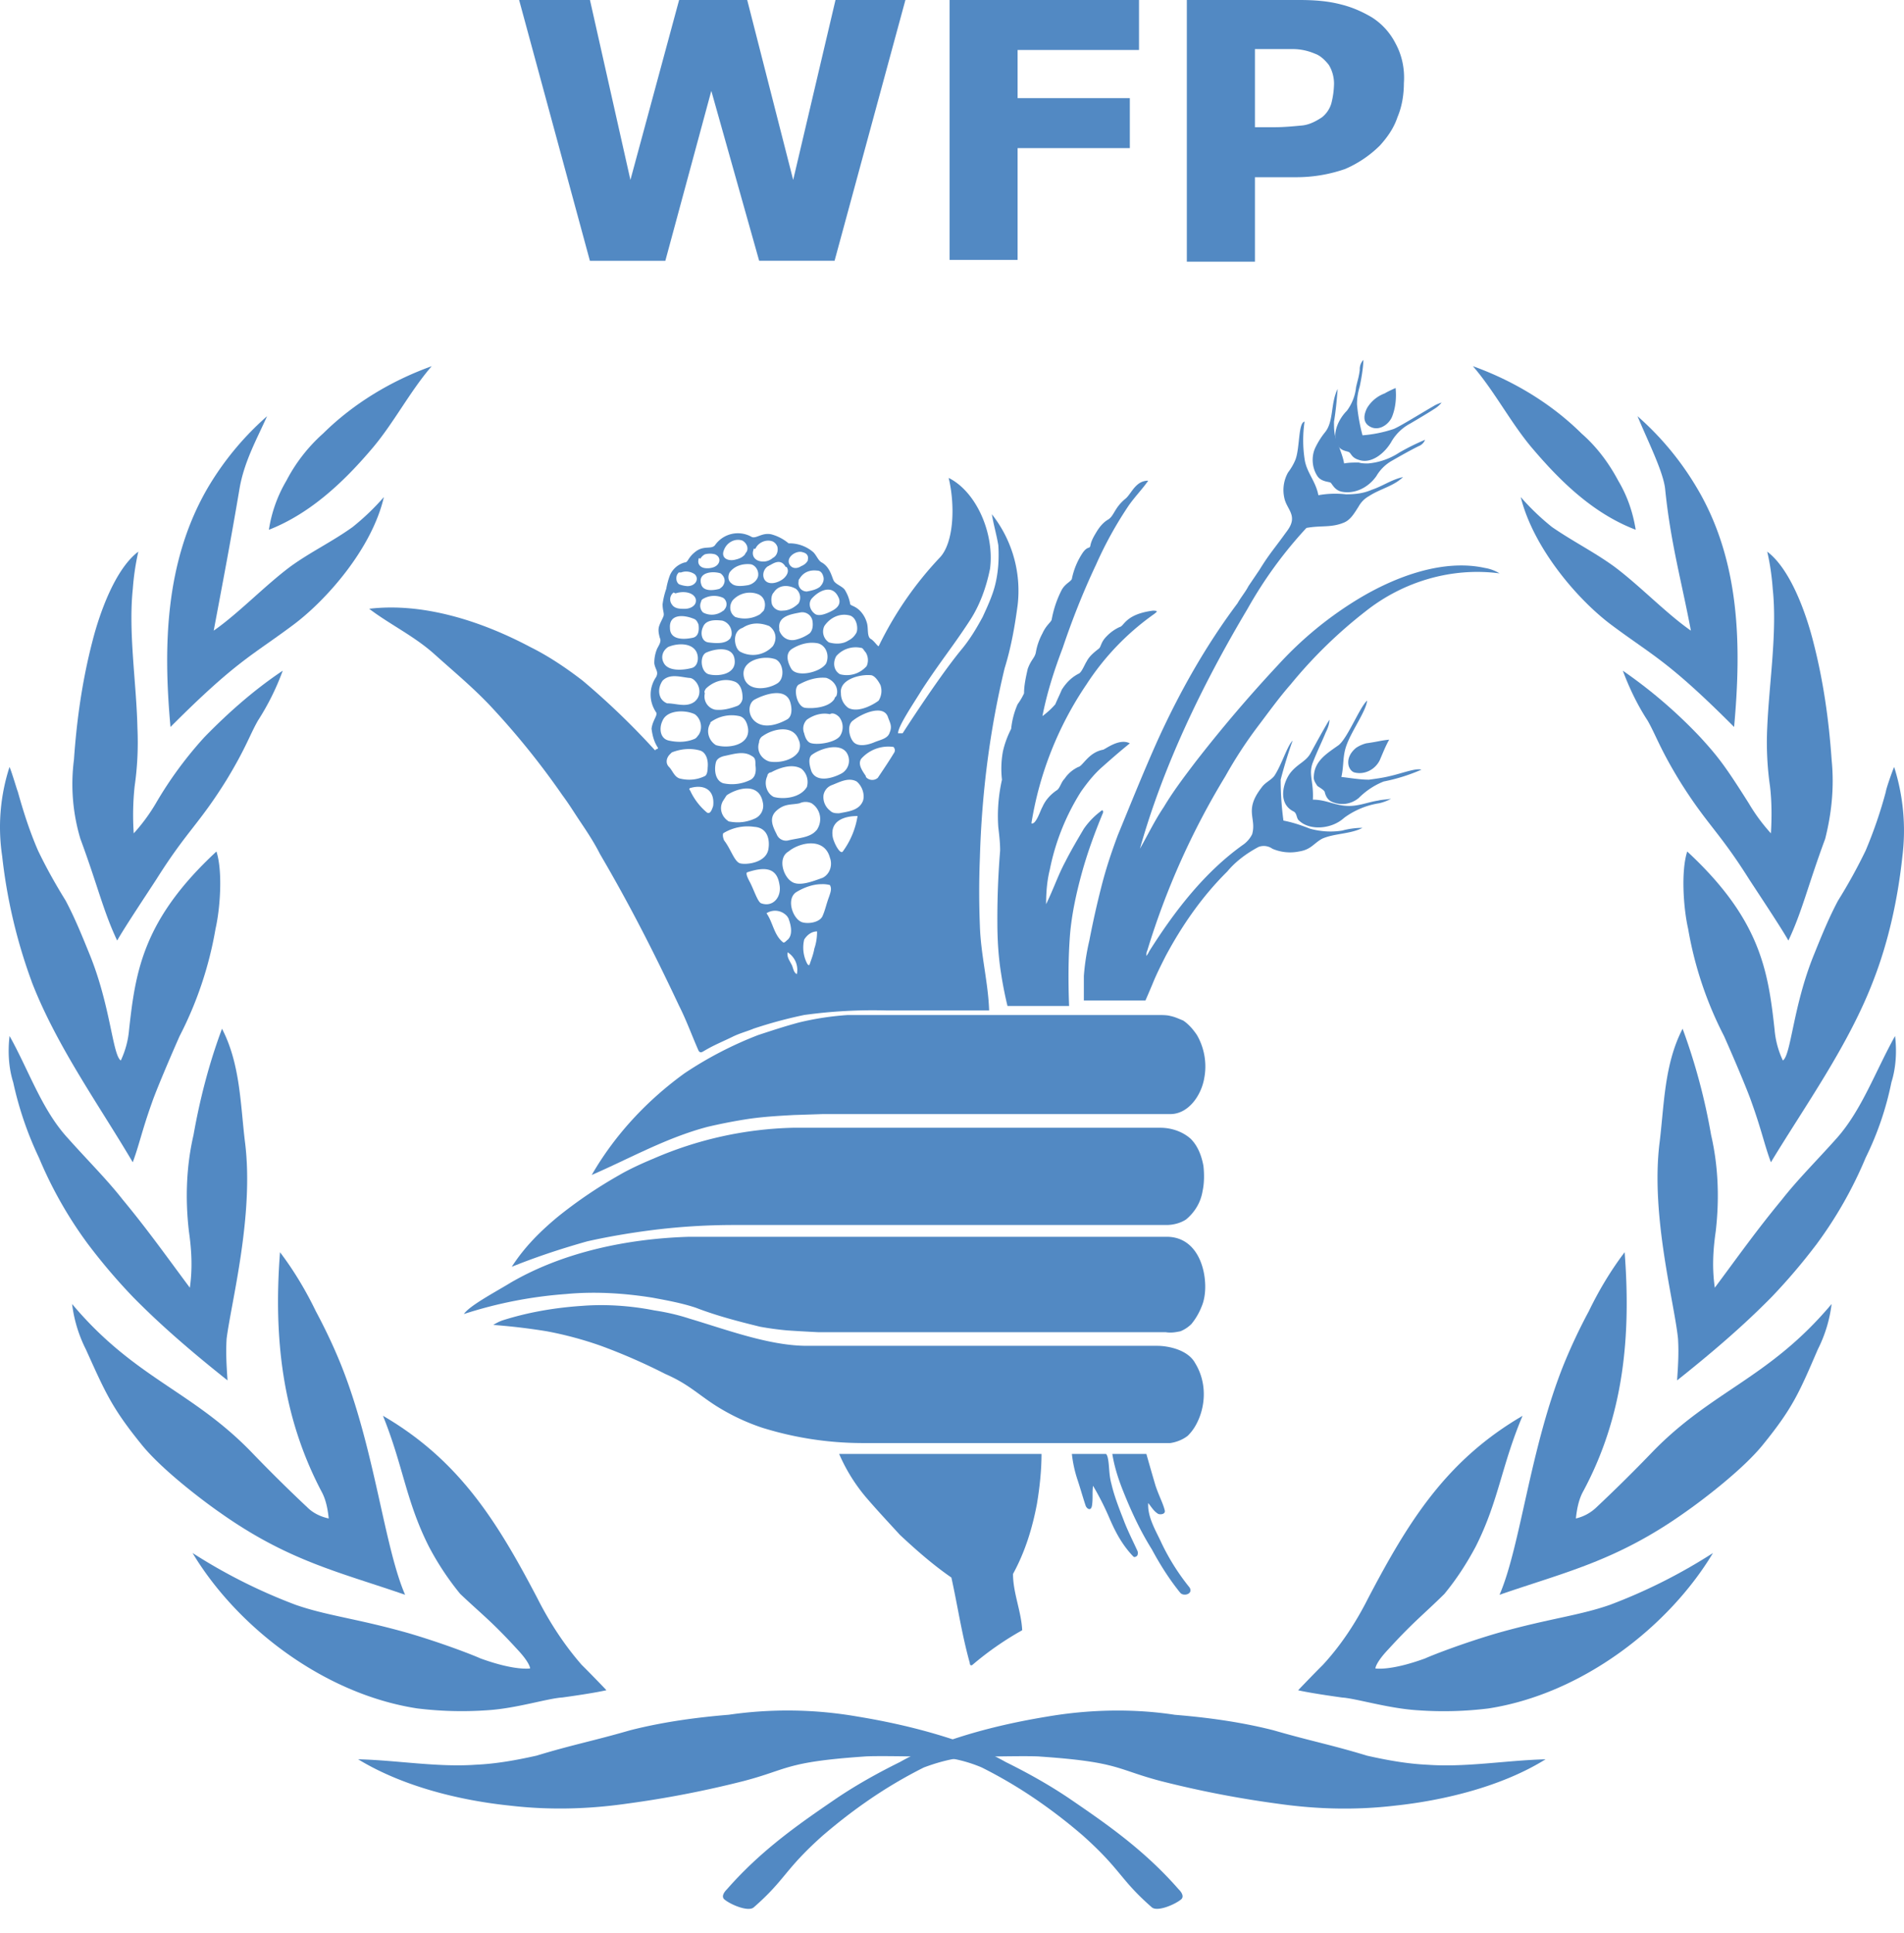 <svg width="68" height="69" viewBox="0 0 68 69" fill="none" xmlns="http://www.w3.org/2000/svg"><path d="M39.135 20.179a13.7 13.7 0 0 1 1.183-2.142c.23-.324.46-.551.69-.876a.56.56 0 0 0-.329.098c-.23.162-.328.421-.492.551-.395.325-.395.617-.625.746-.164.098-.295.26-.394.422-.098.162-.197.324-.23.52-.033.096-.098 0-.263.226a2.6 2.6 0 0 0-.394.941c-.032.097-.23.162-.361.39a3.8 3.8 0 0 0-.361 1.07c-.033.097-.197.195-.329.487a2.2 2.2 0 0 0-.23.648c-.033.227-.164.26-.295.617-.066.292-.132.584-.132.876a2.4 2.4 0 0 1-.23.389 2.9 2.9 0 0 0-.23.876c-.131.26-.23.519-.295.81a3.4 3.4 0 0 0-.033 1.007 5.8 5.8 0 0 0-.132 1.687c.033.292.066.551.066.843a30 30 0 0 0-.099 2.53c0 .617.033 1.233.132 1.85.098.649.23 1.168.23 1.168h2.2c-.032-.844-.032-1.72.034-2.563.065-.747.23-1.493.427-2.206.197-.714.46-1.428.755-2.141 0-.033 0-.13-.098-.033a2.7 2.7 0 0 0-.592.617c-.23.389-.46.778-.657 1.167-.262.487-.394.909-.69 1.525 0-.422.033-.843.132-1.233a8.2 8.2 0 0 1 1.117-2.79c.23-.324.46-.616.755-.876.329-.291.624-.551.986-.843-.362-.195-.854.195-.953.227-.525.097-.723.584-.887.616a1.2 1.2 0 0 0-.492.422c-.132.13-.165.357-.296.422q-.345.243-.493.584c-.066.097-.23.649-.394.584a12.3 12.3 0 0 1 1.97-4.964 9.2 9.2 0 0 1 2.399-2.498c.131-.097.164-.13-.033-.13-.985.13-1.018.552-1.183.584a1.5 1.5 0 0 0-.46.325c-.23.227-.197.39-.295.454-.164.13-.329.26-.427.454-.066.098-.164.357-.263.422-.263.13-.46.324-.624.584-.066.162-.164.357-.23.519a2.8 2.8 0 0 1-.46.422c.164-.844.427-1.655.723-2.433.328-.974.722-1.98 1.182-2.953m2.234 6.196c.788-1.72 1.708-3.342 2.825-4.834.131-.227.296-.422.394-.616l.395-.584c.36-.584.525-.747.92-1.298.098-.13.196-.26.23-.422.065-.324-.198-.519-.264-.843a1.28 1.28 0 0 1 .132-.909c.098-.13.197-.291.263-.454.164-.421.098-1.33.328-1.362a4.5 4.5 0 0 0 0 1.33c.066.486.394.778.493 1.297a3.4 3.4 0 0 1 .985-.032c.329 0 .624-.032.92-.162.394-.13.69-.357 1.117-.454-.329.324-.821.421-1.215.68a.94.94 0 0 0-.362.358c-.164.26-.296.486-.525.584-.46.194-.822.097-1.347.194a15.2 15.2 0 0 0-2.103 2.888c-1.642 2.757-3.022 5.644-3.843 8.564.296-.519.526-1.006.854-1.492.329-.552.723-1.07 1.117-1.59a50 50 0 0 1 2.956-3.471 13 13 0 0 1 2.825-2.336c1.38-.843 3.088-1.46 4.566-1.135.197.032.362.097.526.194-1.708-.227-3.45.292-4.796 1.363a16.7 16.7 0 0 0-2.66 2.595c-.428.487-.822 1.038-1.216 1.557a15.5 15.5 0 0 0-1.117 1.72 27.2 27.2 0 0 0-2.792 6.229c-.033.065-.033.13-.033.194a.7.7 0 0 0 .099-.162c.92-1.46 2.003-2.855 3.383-3.828a1 1 0 0 0 .296-.357c.164-.584-.296-.843.328-1.654.132-.195.329-.26.46-.422.263-.39.46-1.07.657-1.265a17 17 0 0 0-.427 1.395q0 .73.099 1.46c.328.064.624.162.952.291.361.098.756.13 1.15.065.23-.064.493-.097.722-.097-.427.227-1.018.195-1.445.39-.296.162-.394.389-.821.454a1.6 1.6 0 0 1-.953-.098.53.53 0 0 0-.492-.065c-.427.227-.822.52-1.117.876-.887.876-1.61 1.914-2.201 3.017-.164.325-.329.65-.46.974-.066.162-.263.616-.263.616h-2.2v-.876q.048-.633.196-1.265c.132-.681.263-1.265.428-1.914.164-.65.36-1.233.59-1.85.428-1.038.92-2.27 1.446-3.438M19.92 43.439a16.4 16.4 0 0 1 2.2-1.492c.33-.195.822-.422 1.216-.584a13.3 13.3 0 0 1 4.993-1.103h13.107c.394 0 .788.13 1.084.389.263.26.394.616.46.973.032.292.032.617-.033.909a1.6 1.6 0 0 1-.263.648 1.7 1.7 0 0 1-.328.357c-.197.13-.46.195-.69.195h-15.44c-1.018 0-2.036.065-3.021.194-.756.098-1.511.228-2.234.39-.92.26-1.807.551-2.694.908.46-.713 1.019-1.265 1.643-1.784" fill="#5289C3"/><path d="M24.451 38.313a13.4 13.4 0 0 1 2.628-1.363c.493-.162.985-.324 1.478-.454a10.4 10.4 0 0 1 1.708-.26h11.202s.23 0 .328.033c.164.032.296.097.46.162.197.13.361.324.493.519.263.454.361 1.006.263 1.525-.099.616-.559 1.297-1.216 1.297H29.378l-1.018.033c-.591.032-1.182.065-1.774.162a19 19 0 0 0-1.314.26c-1.478.389-2.792 1.135-4.139 1.719.822-1.427 1.971-2.66 3.318-3.633m-6.241 7.493c1.938-1.135 4.27-1.59 6.405-1.654h17.049c1.018 0 1.38 1.006 1.38 1.784 0 .227-.033.487-.132.714a2.3 2.3 0 0 1-.361.616 1.2 1.2 0 0 1-.394.26c-.165.032-.329.065-.526.032H29.214s-.657-.032-1.117-.065a11 11 0 0 1-.952-.13c-.789-.194-1.544-.389-2.3-.68-.492-.163-1.018-.26-1.544-.357-1.018-.163-2.07-.227-3.087-.13a15.4 15.4 0 0 0-3.647.714c.198-.292 1.052-.747 1.643-1.103" fill="#5289C3"/><path d="M27.211 50.965a7.6 7.6 0 0 1-1.642-.78c-.657-.42-.986-.778-1.807-1.135a21 21 0 0 0-2.3-1.005 13 13 0 0 0-1.938-.52 22 22 0 0 0-1.905-.226c.099-.065.23-.13.329-.163.92-.292 1.872-.454 2.857-.519.855-.065 1.742 0 2.563.163.427.064.854.162 1.248.291 1.314.39 2.858.974 4.205.974h12.515c.361 0 1.084.13 1.347.616.361.584.394 1.298.164 1.914-.099.26-.23.487-.427.681-.164.13-.394.227-.624.26H30.759a12.1 12.1 0 0 1-3.548-.551m4.927 3.827c-.295-.324-.722-.778-1.116-1.232a6.2 6.2 0 0 1-1.052-1.655h7.227c0 .584-.066 1.2-.164 1.785-.165.875-.427 1.719-.854 2.498 0 .68.295 1.33.328 2.01a11 11 0 0 0-1.774 1.234c-.032.032-.098.032-.098-.065-.296-1.07-.427-2.012-.657-3.05-.657-.454-1.248-.973-1.84-1.525m7.49-.583a10 10 0 0 0-.591-1.168c-.033.26 0 .421-.033.681s-.197.13-.23.032c-.099-.292-.197-.648-.296-.94a4.5 4.5 0 0 1-.197-.909h1.215s.033 0 .066.13c.066.292.033.584.132.94.098.423.262.844.427 1.266.131.357.328.746.492 1.103a.2.2 0 0 1 0 .195c-.032.032-.098.065-.131.032l-.033-.032c-.394-.422-.624-.876-.821-1.33m1.84.843c-.198-.422-.493-.908-.46-1.395.13.162.197.292.36.39.1.032.264 0 .23-.13-.065-.26-.196-.487-.328-.876-.164-.552-.328-1.136-.328-1.136h-1.216c.066.422.197.844.362 1.265.295.747.624 1.46 1.05 2.142.297.551.625 1.07 1.02 1.557.13.13.46.032.328-.195a8 8 0 0 1-1.019-1.622m7.982-41.006a1.23 1.23 0 0 0-.625.52c-.098.194-.164.454.033.616.329.26.723 0 .854-.292.132-.325.165-.682.132-1.038 0 0-.23.097-.394.194" fill="#5289C3"/><path d="M49.712 15.735a1.7 1.7 0 0 1 .657-.617c.329-.194.657-.389.854-.518a1 1 0 0 0 .263-.228 1.2 1.2 0 0 0-.296.13c-.558.325-1.182.714-1.412.811a4.6 4.6 0 0 1-1.117.227 6.5 6.5 0 0 1-.197-1.103c0-.227.033-.421.099-.648.13-.617.13-.941.13-.941a.48.48 0 0 0-.13.356c-.033.26-.066.325-.132.617a1.7 1.7 0 0 1-.328.843c-.296.292-.559.844-.329 1.233.132.227.361.195.427.26s.099.194.329.26c.46.161.952-.26 1.182-.682" fill="#5289C3"/><path d="M49.154 17c.131-.228.328-.423.558-.552.395-.227.69-.39.953-.52a.4.4 0 0 0 .23-.227 8 8 0 0 0-.92.455 2.4 2.4 0 0 1-1.117.389c-.098 0-.23 0-.328-.033-.164 0-.361 0-.526.033-.032-.195-.098-.357-.164-.552a2 2 0 0 1-.164-.454c-.033-.162-.033-.324-.033-.486.066-.39.099-.779.131-1.168-.262.519-.131 1.168-.46 1.557a2.8 2.8 0 0 0-.328.519c-.164.324-.131.746.066 1.038.131.195.394.195.46.227.065.033.131.26.394.325.46.097.952-.13 1.248-.552m.131 10.12c.099-.226.198-.486.329-.713-.329.033-.361.065-.821.13a1.2 1.2 0 0 0-.362.162c-.197.162-.328.39-.262.649.032.097.098.195.197.227.361.097.755-.097.92-.454" fill="#5289C3"/><path d="M49.647 27.704c.427-.097.92-.292 1.117-.227a6.5 6.5 0 0 1-1.347.422q-.493.195-.886.584a.91.91 0 0 1-.986.13c-.131-.065-.197-.195-.23-.325 0-.065-.164-.162-.263-.227-.065-.097-.131-.194-.131-.292 0-.584.427-.843.887-1.168.328-.26.755-1.362 1.018-1.59-.033.358-.526 1.039-.723 1.558-.164.422-.098.746-.197 1.168.296.032.657.097.986.097.23-.032.493-.065.755-.13" fill="#5289C3"/><path d="M49.22 28.58c-.23.032-.525.129-.722.161-.69.13-1.019-.194-1.61-.194.033-.649-.164-.909 0-1.33s.328-.746.46-1.07c.066-.13.131-.293.131-.455 0 0-.164.26-.657 1.168-.164.324-.46.39-.723.713-.262.325-.492 1.104.1 1.395.13.065.098.26.196.325.361.357 1.15.324 1.61-.097a2.84 2.84 0 0 1 1.248-.52 1.6 1.6 0 0 0 .427-.162c-.197.033-.328.033-.46.065m-13.336-4.737c.23-.746.36-1.492.46-2.239a4.4 4.4 0 0 0-.92-3.244c.065.39.164.714.23 1.103.032.487 0 1.006-.132 1.492-.098.357-.263.714-.427 1.071-.23.422-.46.811-.788 1.2-.821 1.006-2.07 2.953-2.07 2.953h-.164c0-.26.559-1.071.854-1.558.657-1.005 1.117-1.557 1.708-2.465.362-.552.592-1.2.723-1.85.164-1.265-.493-2.757-1.478-3.244.23.941.197 2.271-.296 2.823a12.6 12.6 0 0 0-2.2 3.18c-.034.032-.165-.196-.296-.26-.132-.098-.066-.39-.132-.584a1 1 0 0 0-.164-.325c-.197-.26-.394-.26-.427-.324a1.4 1.4 0 0 0-.197-.52c-.099-.129-.329-.194-.394-.324-.066-.13-.132-.486-.427-.648-.132-.065-.198-.292-.329-.39a1.3 1.3 0 0 0-.854-.292 1.6 1.6 0 0 0-.624-.324c-.328-.065-.526.162-.69.097a.996.996 0 0 0-1.314.292c-.131.162-.394 0-.69.227s-.262.39-.394.39a.81.81 0 0 0-.525.454 2.7 2.7 0 0 0-.132.486 2.7 2.7 0 0 0-.131.552c0 .227.066.324.033.422s-.132.26-.165.389c-.032.13 0 .26.033.39.066.129-.033.259-.098.389a1.3 1.3 0 0 0-.099.519c.033.227.164.292.066.486-.263.39-.263.876 0 1.265.066.098-.132.292-.164.584.032.26.098.487.23.682 0 .064-.099.032-.099.097a27 27 0 0 0-2.595-2.498c-.591-.454-1.216-.876-1.872-1.2-1.774-.941-3.844-1.59-5.749-1.363.723.552 1.61.973 2.332 1.622.723.649 1.314 1.136 1.938 1.784a28 28 0 0 1 2.628 3.245c.263.356.395.583.657.973.263.39.493.746.69 1.135 1.084 1.85 1.938 3.536 2.825 5.418.263.519.46 1.07.69 1.59.066.13.164.032.23 0 .328-.195.657-.325.985-.487.263-.13.526-.195.756-.292a16 16 0 0 1 1.806-.487 18 18 0 0 1 2.924-.162h3.68c-.034-1.005-.297-1.979-.33-3.017a30 30 0 0 1 0-2.433c.066-2.336.362-4.607.887-6.78m-4.172 1.752c.065.194.164.324.065.551-.065.227-.328.26-.558.357s-.558.162-.723 0-.262-.616-.032-.779c.328-.26 1.084-.584 1.248-.13M29.15 29.65c-.23.26-.625.26-1.019.357a.36.36 0 0 1-.394-.227c-.131-.26-.296-.584 0-.844s.526-.195.821-.26a.5.5 0 0 1 .427 0 .67.67 0 0 1 .23.877c-.033.064-.033.064-.066.097m.492.973c.099.26 0 .584-.262.714-.362.13-.855.324-1.117.13-.296-.195-.493-.844-.099-1.071.394-.325 1.281-.52 1.478.227m-4.533-8.24c.099-.26.427-.26.69-.227.23.065.361.292.328.519 0 .032-.032.065-.032.097-.165.227-.526.195-.789.162-.263-.032-.295-.356-.197-.551m-.066-.908c0-.065.066-.098.132-.13a.78.78 0 0 1 .657 0 .275.275 0 0 1 .033.422s0 .032-.033.032a.65.65 0 0 1-.723.065.34.34 0 0 1-.066-.39m2.103.454a1.06 1.06 0 0 1-.887.097c-.197-.13-.23-.39-.099-.584a.82.82 0 0 1 .92-.227c.23.097.296.357.197.584zm.328.422c.23.162.296.454.132.713a.96.96 0 0 1-1.183.195c-.197-.13-.296-.714.099-.844.295-.194.624-.194.952-.064m-2.233.94c.295-.13.886-.227.985.195.131.584-.558.681-.92.584-.295-.097-.328-.681-.066-.779m-.033 1.298c.263-.26.657-.39 1.018-.26.197.065.296.292.296.584 0 .13-.099.26-.197.292-.263.098-.526.163-.789.13a.483.483 0 0 1-.361-.584c-.033-.065 0-.097.033-.162m.164 1.2a1.27 1.27 0 0 1 1.018-.227c.197.033.296.227.329.454.065.617-.756.714-1.15.584-.263-.162-.361-.519-.197-.778zm1.215-1.557c-.197-.616.592-.843 1.052-.714.328.065.427.682.13.876-.36.227-1.017.292-1.182-.162m3.22.714c-.198.324-.789.357-1.052.324-.197-.032-.328-.324-.328-.584 0-.097.033-.227.131-.26.296-.161.624-.259.953-.226.296.097.46.389.361.649-.033.032-.066.064-.066.097m.164.649a.58.58 0 0 1 .033.68c-.165.228-.756.325-1.019.26-.164-.032-.23-.227-.262-.356a.45.45 0 0 1 .098-.487c.23-.162.526-.26.821-.195.099-.065.23 0 .329.098m-.46-1.914c-.197.324-1.051.519-1.248.194-.132-.227-.23-.551.032-.713.263-.163.592-.26.92-.195.263.065.427.39.296.714.033-.033 0-.033 0 0m-.591-1.071a1.4 1.4 0 0 1-.493.227c-.263.065-.493-.065-.591-.324v-.065c-.066-.454.427-.52.755-.584a.37.37 0 0 1 .427.292c.033.195 0 .357-.098.454m-1.971 2.368c.361-.194 1.116-.454 1.28.098.067.227.067.519-.13.616-.296.162-.756.324-1.085.097s-.295-.681-.065-.81m.295 1.298c.362-.26 1.084-.422 1.281.13a.48.48 0 0 1 0 .421c-.197.325-.722.422-1.05.357-.296-.097-.46-.39-.362-.681 0-.097.066-.195.131-.227m.296 1.297c.296-.162.756-.324 1.084-.13.197.163.263.422.197.65-.23.389-.821.454-1.183.357-.262-.13-.36-.487-.23-.747 0-.065.066-.13.132-.13m1.445-.032c-.065-.195-.131-.454 0-.584.296-.227.986-.454 1.249-.097a.526.526 0 0 1-.165.746c-.295.162-.887.357-1.084-.065m2.103-3.439c.131 0 .262.163.361.357a.65.65 0 0 1-.066.552c-.164.13-.722.454-1.084.26a.63.63 0 0 1-.262-.52c-.066-.486.656-.681 1.05-.649m-.165-.81a.52.52 0 0 1 .033.486.94.94 0 0 1-.952.292c-.23-.13-.263-.422-.132-.649a.92.92 0 0 1 .887-.292c.066 0 .099.097.164.162m-.624-1.33c.296.032.362.453.296.616a.64.64 0 0 1-.296.291c-.197.13-.46.13-.69.065a.46.46 0 0 1-.164-.584c.197-.292.526-.454.854-.389m-.328-.585c.066.227-.099.357-.296.454s-.46.195-.591.065c-.164-.13-.23-.389-.066-.551l.033-.033c.263-.26.723-.454.92.065m-.789-1.005c.132 0 .198.097.23.227.033.13-.032.26-.131.357-.131.097-.296.13-.46.162-.197 0-.328-.162-.296-.357 0-.033 0-.065.033-.098.132-.227.362-.324.624-.291m-.492-.65c.131.033.197.13.164.26v.033a.44.44 0 0 1-.23.194c-.197.13-.361.065-.427-.064-.131-.26.263-.52.493-.422m-.263 1.298c.164.13.197.357.098.52-.164.162-.36.259-.558.259a.36.36 0 0 1-.394-.227c-.033-.13-.033-.325.066-.422.164-.26.492-.292.788-.13m-.329-.778c.132.194-.065.39-.164.454-.197.13-.493.195-.624 0-.098-.162-.033-.39.131-.487.033 0 .033-.032.066-.032.164-.097.394-.227.558.065zm-1.116-.649c.098-.227.394-.357.624-.26a.33.33 0 0 1 .164.195c.033.162-.033.325-.164.39a.52.52 0 0 1-.526.097c-.164-.065-.23-.227-.164-.39v-.032zm.098.973c-.033.162-.197.292-.361.325-.197.032-.46.065-.592-.065-.13-.098-.13-.26-.065-.39.164-.227.46-.324.755-.291.165.032.296.227.263.421m-1.215-.94c.098-.26.394-.422.657-.325.164.097.23.292.131.422-.033.032-.033.065-.066.097-.098.097-.197.13-.328.162-.263.065-.526-.065-.394-.357M25.7 21.02c-.23.065-.59.098-.657-.162-.131-.422.395-.486.69-.39.132.098.197.26.099.423-.033.065-.099.097-.132.13m-.69-1.07a.4.4 0 0 1 .165-.162.7.7 0 0 1 .361 0c.23.097.197.357-.033.454a.66.66 0 0 1-.361.032c-.131-.032-.23-.13-.197-.292 0-.032 0-.032.033-.065zm-.69.486a.53.53 0 0 1 .494.065c.164.162.032.422-.263.422a1 1 0 0 1-.296-.065c-.098-.065-.131-.227-.066-.357.033-.032.033-.065.066-.065zm-.196.747c.197-.065.427-.065.59.032.1.065.165.162.132.292-.032.13-.197.227-.394.227-.164 0-.361 0-.46-.162a.305.305 0 0 1 .066-.422zm.657.908c.098.032.131.13.164.195.033.227 0 .454-.23.486-.328.065-.788.065-.788-.357-.033-.486.46-.486.854-.324m-.92 1.006c.296-.13.788-.163.985.13.132.194.099.55-.131.616s-.854.162-1.018-.195c-.099-.195-.033-.422.164-.551m-.197 1.2c.263-.26.624-.13.952-.097q.099 0 .198.097c.197.195.23.519.032.714l-.032.032c-.296.227-.657.065-.986.065a.44.44 0 0 1-.23-.195c-.098-.194-.066-.421.066-.616m0 1.427c.164-.389.821-.389 1.15-.227.23.163.295.52.13.746-.032.033-.065.098-.13.13-.296.13-.625.13-.92.065-.329-.065-.362-.454-.23-.714m.23 1.655c-.132-.13-.099-.325.033-.454l.065-.065c.329-.13.69-.162 1.019-.065.197.065.295.324.262.616 0 .13-.032.26-.098.292-.263.13-.559.163-.854.098-.23-.033-.296-.292-.427-.422M25.24 29a2.24 2.24 0 0 1-.592-.779c-.065-.065 0-.097.033-.097.493-.13.854.097.789.649-.033.097-.1.324-.23.227m.328-1.784c.033-.13.164-.195.296-.227.328-.065.69-.195.985 0 .131.065.131.162.131.324.033.227 0 .422-.164.52a1.48 1.48 0 0 1-.985.129c-.296-.098-.329-.487-.263-.746m.394 1.168c.394-.26 1.15-.455 1.281.26a.5.5 0 0 1-.295.583c-.296.13-.592.162-.92.097-.263-.162-.361-.486-.197-.746.066-.097.098-.162.131-.194m-.098 1.622c-.033-.065-.066-.195-.033-.26a1.67 1.67 0 0 1 1.117-.227c.46.032.558.454.492.811-.098.487-.82.552-1.018.487-.197-.065-.328-.52-.558-.811m.887 1.427c-.033-.065-.132-.26-.066-.292.591-.195 1.051-.195 1.15.422.098.454-.23.843-.657.681-.132-.065-.263-.519-.427-.81m1.215 2.206c-.328-.26-.361-.714-.591-1.038a.57.57 0 0 1 .755.13c0 .032.033.032.033.065.099.26.164.616-.066.778-.032.033-.098.097-.131.065m.493 1.136c-.132-.065-.132-.26-.197-.357-.066-.13-.165-.26-.132-.422a.74.74 0 0 1 .329.779m.624-.909c-.033.195-.099.357-.164.552-.033.097-.099-.033-.099-.033a1.24 1.24 0 0 1-.099-.843c.1-.163.263-.292.46-.292 0 .227-.032.422-.098.616m.525-1.849c-.098.26-.131.454-.23.681-.098.227-.492.292-.722.227-.329-.097-.591-.81-.23-1.07.263-.162.591-.292.92-.292a1 1 0 0 1 .295.032c.066.13.033.227-.033.422m.493-1.622c-.098.13-.328-.325-.361-.52-.099-.583.427-.745.887-.745a2.9 2.9 0 0 1-.526 1.265m.723-1.817c-.132.357-.526.39-.854.454-.132 0-.23 0-.329-.097a.61.61 0 0 1-.23-.551.47.47 0 0 1 .296-.357c.263-.098.591-.292.887-.13.197.162.296.454.23.681m1.117-1.72c-.197.325-.395.617-.592.91a.3.3 0 0 1-.394 0c-.033-.033-.033-.033-.033-.066-.131-.194-.295-.421-.164-.616a1.3 1.3 0 0 1 1.15-.422c-.033-.032.098.065.033.195m-20.4-11.386a5.9 5.9 0 0 0-1.313 1.687 4.9 4.9 0 0 0-.625 1.752c1.413-.552 2.596-1.622 3.647-2.855.788-.908 1.38-2.076 2.168-2.985-1.446.52-2.792 1.33-3.876 2.4" fill="#5289C3"/><path d="M7.436 17.388a10.5 10.5 0 0 1 2.102-2.53c-.361.81-.821 1.622-.985 2.595-.329 1.946-.592 3.309-.92 5.06.887-.616 1.84-1.622 2.76-2.303.722-.519 1.477-.876 2.2-1.395a8.7 8.7 0 0 0 1.117-1.07c-.427 1.849-2.07 3.698-3.252 4.574-1.478 1.103-2.004 1.265-4.369 3.633-.263-2.887-.197-5.936 1.347-8.564" fill="#5289C3"/><path d="M2.641 27.122c.099-1.427.296-2.822.657-4.217.263-1.038.821-2.595 1.642-3.212a9 9 0 0 0-.197 1.33c-.164 1.558.132 3.374.165 4.964.032.681 0 1.395-.099 2.076a9.7 9.7 0 0 0-.033 1.687q.444-.486.789-1.07a13.8 13.8 0 0 1 1.74-2.369c.855-.875 1.774-1.687 2.793-2.368a9 9 0 0 1-.887 1.784c-.296.52-.427.974-1.117 2.11-.986 1.589-1.413 1.816-2.497 3.535-.23.357-1.182 1.785-1.412 2.206-.493-1.038-.69-1.946-1.314-3.633a6.8 6.8 0 0 1-.23-2.823" fill="#5289C3"/><path d="M1.13 35.037A19 19 0 0 1 .077 30.56a6.96 6.96 0 0 1 .263-3.18c.098.228.263.812.295.877.198.713.427 1.427.723 2.108.296.617.624 1.2.986 1.785.328.616.59 1.265.854 1.914.755 1.849.82 3.6 1.117 3.795.164-.356.262-.713.295-1.103.23-2.076.493-3.925 3.12-6.358.23.714.132 2.044-.032 2.757a13.2 13.2 0 0 1-1.281 3.828c-.361.812-.854 1.98-.986 2.369-.361 1.005-.46 1.525-.69 2.14-1.182-2.01-2.726-4.152-3.613-6.455" fill="#5289C3"/><path d="M3.166 44.446a14.7 14.7 0 0 1-1.774-3.115 12.4 12.4 0 0 1-.92-2.692c-.164-.52-.196-1.103-.13-1.655.69 1.233 1.149 2.628 2.069 3.634.722.81 1.412 1.492 1.97 2.206.888 1.07 1.577 2.043 2.399 3.146.098-.68.065-1.33-.033-2.011-.132-1.135-.099-2.303.164-3.439.23-1.297.558-2.563 1.018-3.795.657 1.265.657 2.725.822 4.055.328 2.595-.493 5.71-.657 7.007-.033.52 0 1.006.032 1.492-1.182-.94-2.332-1.914-3.383-2.984a21 21 0 0 1-1.577-1.85" fill="#5289C3"/><path d="M7.831 53.981c-.558-.389-2.07-1.524-2.792-2.433-1.051-1.297-1.281-1.849-1.971-3.374a4.9 4.9 0 0 1-.493-1.622c2.234 2.66 4.27 3.082 6.406 5.288a56 56 0 0 0 2.004 1.98c.197.194.46.324.755.388-.033-.324-.098-.68-.263-.973C10.065 50.543 9.77 47.72 10 44.703c.493.649.92 1.363 1.281 2.109.329.616.624 1.233.887 1.881 1.216 3.018 1.544 6.489 2.3 8.24-2.333-.81-4.172-1.2-6.636-2.952" fill="#5289C3"/><path d="M17.421 61.053a13 13 0 0 1-2.529-.065c-3.35-.519-6.438-2.92-8.015-5.547a19.5 19.5 0 0 0 3.679 1.849c1.117.39 2.168.486 4.008 1.005 1.116.325 2.233.747 2.595.909 1.248.454 1.774.357 1.774.357s0-.195-.46-.682c-.92-1.005-1.249-1.232-2.037-1.978a10 10 0 0 1-1.117-1.687c-.821-1.622-.92-2.888-1.642-4.672 2.726 1.59 4.073 3.763 5.518 6.52.427.844.953 1.655 1.577 2.369.361.357.887.908.887.908s-.394.098-1.577.26c-.525.032-1.642.39-2.66.454m13.206.227c1.38.227 2.726.552 4.04 1.038a9 9 0 0 1 1.248.584c.789.39 1.544.811 2.267 1.298 1.281.876 2.66 1.816 3.909 3.244.033.032.23.227.098.357-.23.194-.854.454-1.05.292-1.15-1.006-1.085-1.33-2.464-2.563a19 19 0 0 0-1.544-1.2 16.5 16.5 0 0 0-2.07-1.233 4.95 4.95 0 0 0-2.168-.39c-.263 0-1.675-.032-2.036 0-2.825.195-2.694.455-4.304.876a37 37 0 0 1-4.204.811c-1.38.195-2.76.227-4.14.065-1.872-.194-3.875-.713-5.42-1.654 1.38.032 2.826.292 4.205.194.723-.032 1.446-.162 2.168-.324 1.282-.39 2.004-.519 3.351-.908 1.15-.292 2.332-.455 3.515-.552a14.6 14.6 0 0 1 4.599.065M56.48 15.473c.558.486.985 1.07 1.314 1.687.328.551.525 1.135.624 1.752-1.446-.552-2.595-1.622-3.647-2.855-.788-.908-1.38-2.076-2.168-2.985 1.446.52 2.793 1.33 3.877 2.4" fill="#5289C3"/><path d="M60.586 17.388a10.5 10.5 0 0 0-2.103-2.53c.362.875.92 1.978.986 2.595.197 1.946.591 3.309.92 5.06-.887-.616-1.84-1.622-2.76-2.303-.722-.519-1.445-.876-2.2-1.395a8.7 8.7 0 0 1-1.117-1.07c.46 1.849 2.069 3.698 3.252 4.574 1.478 1.103 2.003 1.265 4.368 3.633.263-2.887.23-5.936-1.346-8.564" fill="#5289C3"/><path d="M65.415 27.122c-.099-1.427-.296-2.822-.657-4.217-.263-1.038-.821-2.595-1.643-3.212.099.422.164.876.197 1.33.165 1.558-.131 3.374-.197 4.964-.033.681 0 1.395.099 2.076.066.552.066 1.136.033 1.687a6.5 6.5 0 0 1-.789-1.07c-.82-1.298-1.084-1.655-1.74-2.369a17.4 17.4 0 0 0-2.76-2.368c.23.617.526 1.233.887 1.784.296.52.427.974 1.117 2.11.985 1.589 1.412 1.816 2.496 3.535.23.357 1.183 1.785 1.413 2.206.492-1.038.69-1.946 1.314-3.633.23-.909.328-1.85.23-2.823" fill="#5289C3"/><path d="M66.893 35.037c.558-1.427.887-2.952 1.051-4.477a7.5 7.5 0 0 0-.296-3.18c-.098.228-.295.812-.295.877a16 16 0 0 1-.723 2.108 19 19 0 0 1-.985 1.785c-.329.616-.592 1.265-.854 1.914-.756 1.849-.822 3.6-1.117 3.795a3.2 3.2 0 0 1-.296-1.103c-.23-2.076-.493-3.925-3.12-6.358-.23.714-.132 2.044.032 2.757a13.2 13.2 0 0 0 1.281 3.828c.362.812.855 1.98.986 2.369.361 1.005.46 1.525.69 2.14 1.215-2.01 2.759-4.152 3.646-6.455" fill="#5289C3"/><path d="M64.856 44.446a14.7 14.7 0 0 0 1.774-3.115 11 11 0 0 0 .92-2.692c.164-.52.197-1.103.131-1.655-.69 1.233-1.182 2.628-2.07 3.634-.722.81-1.412 1.492-1.97 2.206-.887 1.07-1.577 2.043-2.398 3.146-.099-.68-.066-1.33.033-2.011.131-1.135.098-2.303-.165-3.439a21.6 21.6 0 0 0-1.018-3.795c-.657 1.265-.657 2.725-.821 4.055-.329 2.595.526 5.71.657 7.007.033.52 0 1.006-.033 1.492 1.183-.94 2.332-1.914 3.383-2.984q.838-.876 1.577-1.85" fill="#5289C3"/><path d="M60.191 53.981c.559-.389 2.07-1.524 2.792-2.433 1.051-1.297 1.281-1.849 1.938-3.374.263-.519.427-1.07.493-1.622-2.234 2.66-4.27 3.082-6.405 5.288a56 56 0 0 1-2.004 1.98 1.57 1.57 0 0 1-.723.388c.033-.324.099-.68.263-.973 1.445-2.692 1.708-5.515 1.478-8.532-.493.649-.92 1.363-1.281 2.109a20 20 0 0 0-.887 1.881c-1.215 3.018-1.544 6.489-2.3 8.24 2.333-.81 4.172-1.2 6.636-2.952" fill="#5289C3"/><path d="M50.632 61.055a13 13 0 0 0 2.53-.065c3.35-.52 6.438-2.92 8.015-5.548a19.5 19.5 0 0 1-3.68 1.85c-1.116.389-2.167.486-4.007 1.005-1.117.325-2.233.746-2.595.908-1.248.455-1.774.357-1.774.357s0-.194.46-.681c.92-1.006 1.249-1.233 2.004-1.979.427-.519.788-1.07 1.117-1.687.821-1.622.92-2.887 1.675-4.671-2.726 1.59-4.073 3.763-5.519 6.52-.426.844-.952 1.655-1.61 2.368-.36.357-.886.909-.886.909s.394.097 1.577.26c.492.032 1.642.389 2.693.454m-13.238.227c-1.38.227-2.726.551-4.007 1.038a9 9 0 0 0-1.248.584c-.789.39-1.544.81-2.267 1.297-1.281.876-2.66 1.817-3.91 3.245-.032.032-.229.227-.098.356.23.195.854.455 1.052.292 1.15-1.005 1.084-1.33 2.463-2.562.493-.422.986-.811 1.544-1.2a16.5 16.5 0 0 1 2.07-1.234c.69-.26 1.412-.421 2.168-.389.262 0 1.675-.032 2.003 0 2.825.195 2.694.454 4.304.876a37 37 0 0 0 4.204.811c1.38.195 2.76.227 4.14.065 1.839-.195 3.875-.714 5.386-1.655-1.38.033-2.825.292-4.204.195-.723-.032-1.446-.162-2.168-.324-1.281-.39-2.004-.52-3.35-.909-1.15-.292-2.333-.454-3.516-.551-1.478-.227-3.055-.195-4.566.065M32.336 0l-2.53 9.31h-2.693l-1.709-6.066-1.642 6.067h-2.694L18.54 0h2.53l1.445 6.423L24.254 0h2.432l1.642 6.423L29.839 0zm8.343 1.784h-4.336v1.72h4.008v1.784h-4.008v3.99h-2.43V0h6.766zm9.46 1.168c0 .422-.065.844-.23 1.233-.13.39-.36.714-.623 1.006a4 4 0 0 1-1.249.843 5.3 5.3 0 0 1-1.708.292h-1.51v3.017h-2.432V0h4.008c.525 0 1.018.032 1.51.162.395.098.756.26 1.085.454.361.227.657.552.854.941.23.422.328.909.296 1.395m-2.496.033c0-.227-.066-.487-.197-.682-.131-.162-.296-.324-.493-.389a2 2 0 0 0-.755-.162h-1.38v2.79h.69c.328 0 .69-.033 1.018-.065.263-.033.493-.162.69-.292a1 1 0 0 0 .329-.487 3 3 0 0 0 .098-.713" fill="#5289C3"/></svg>